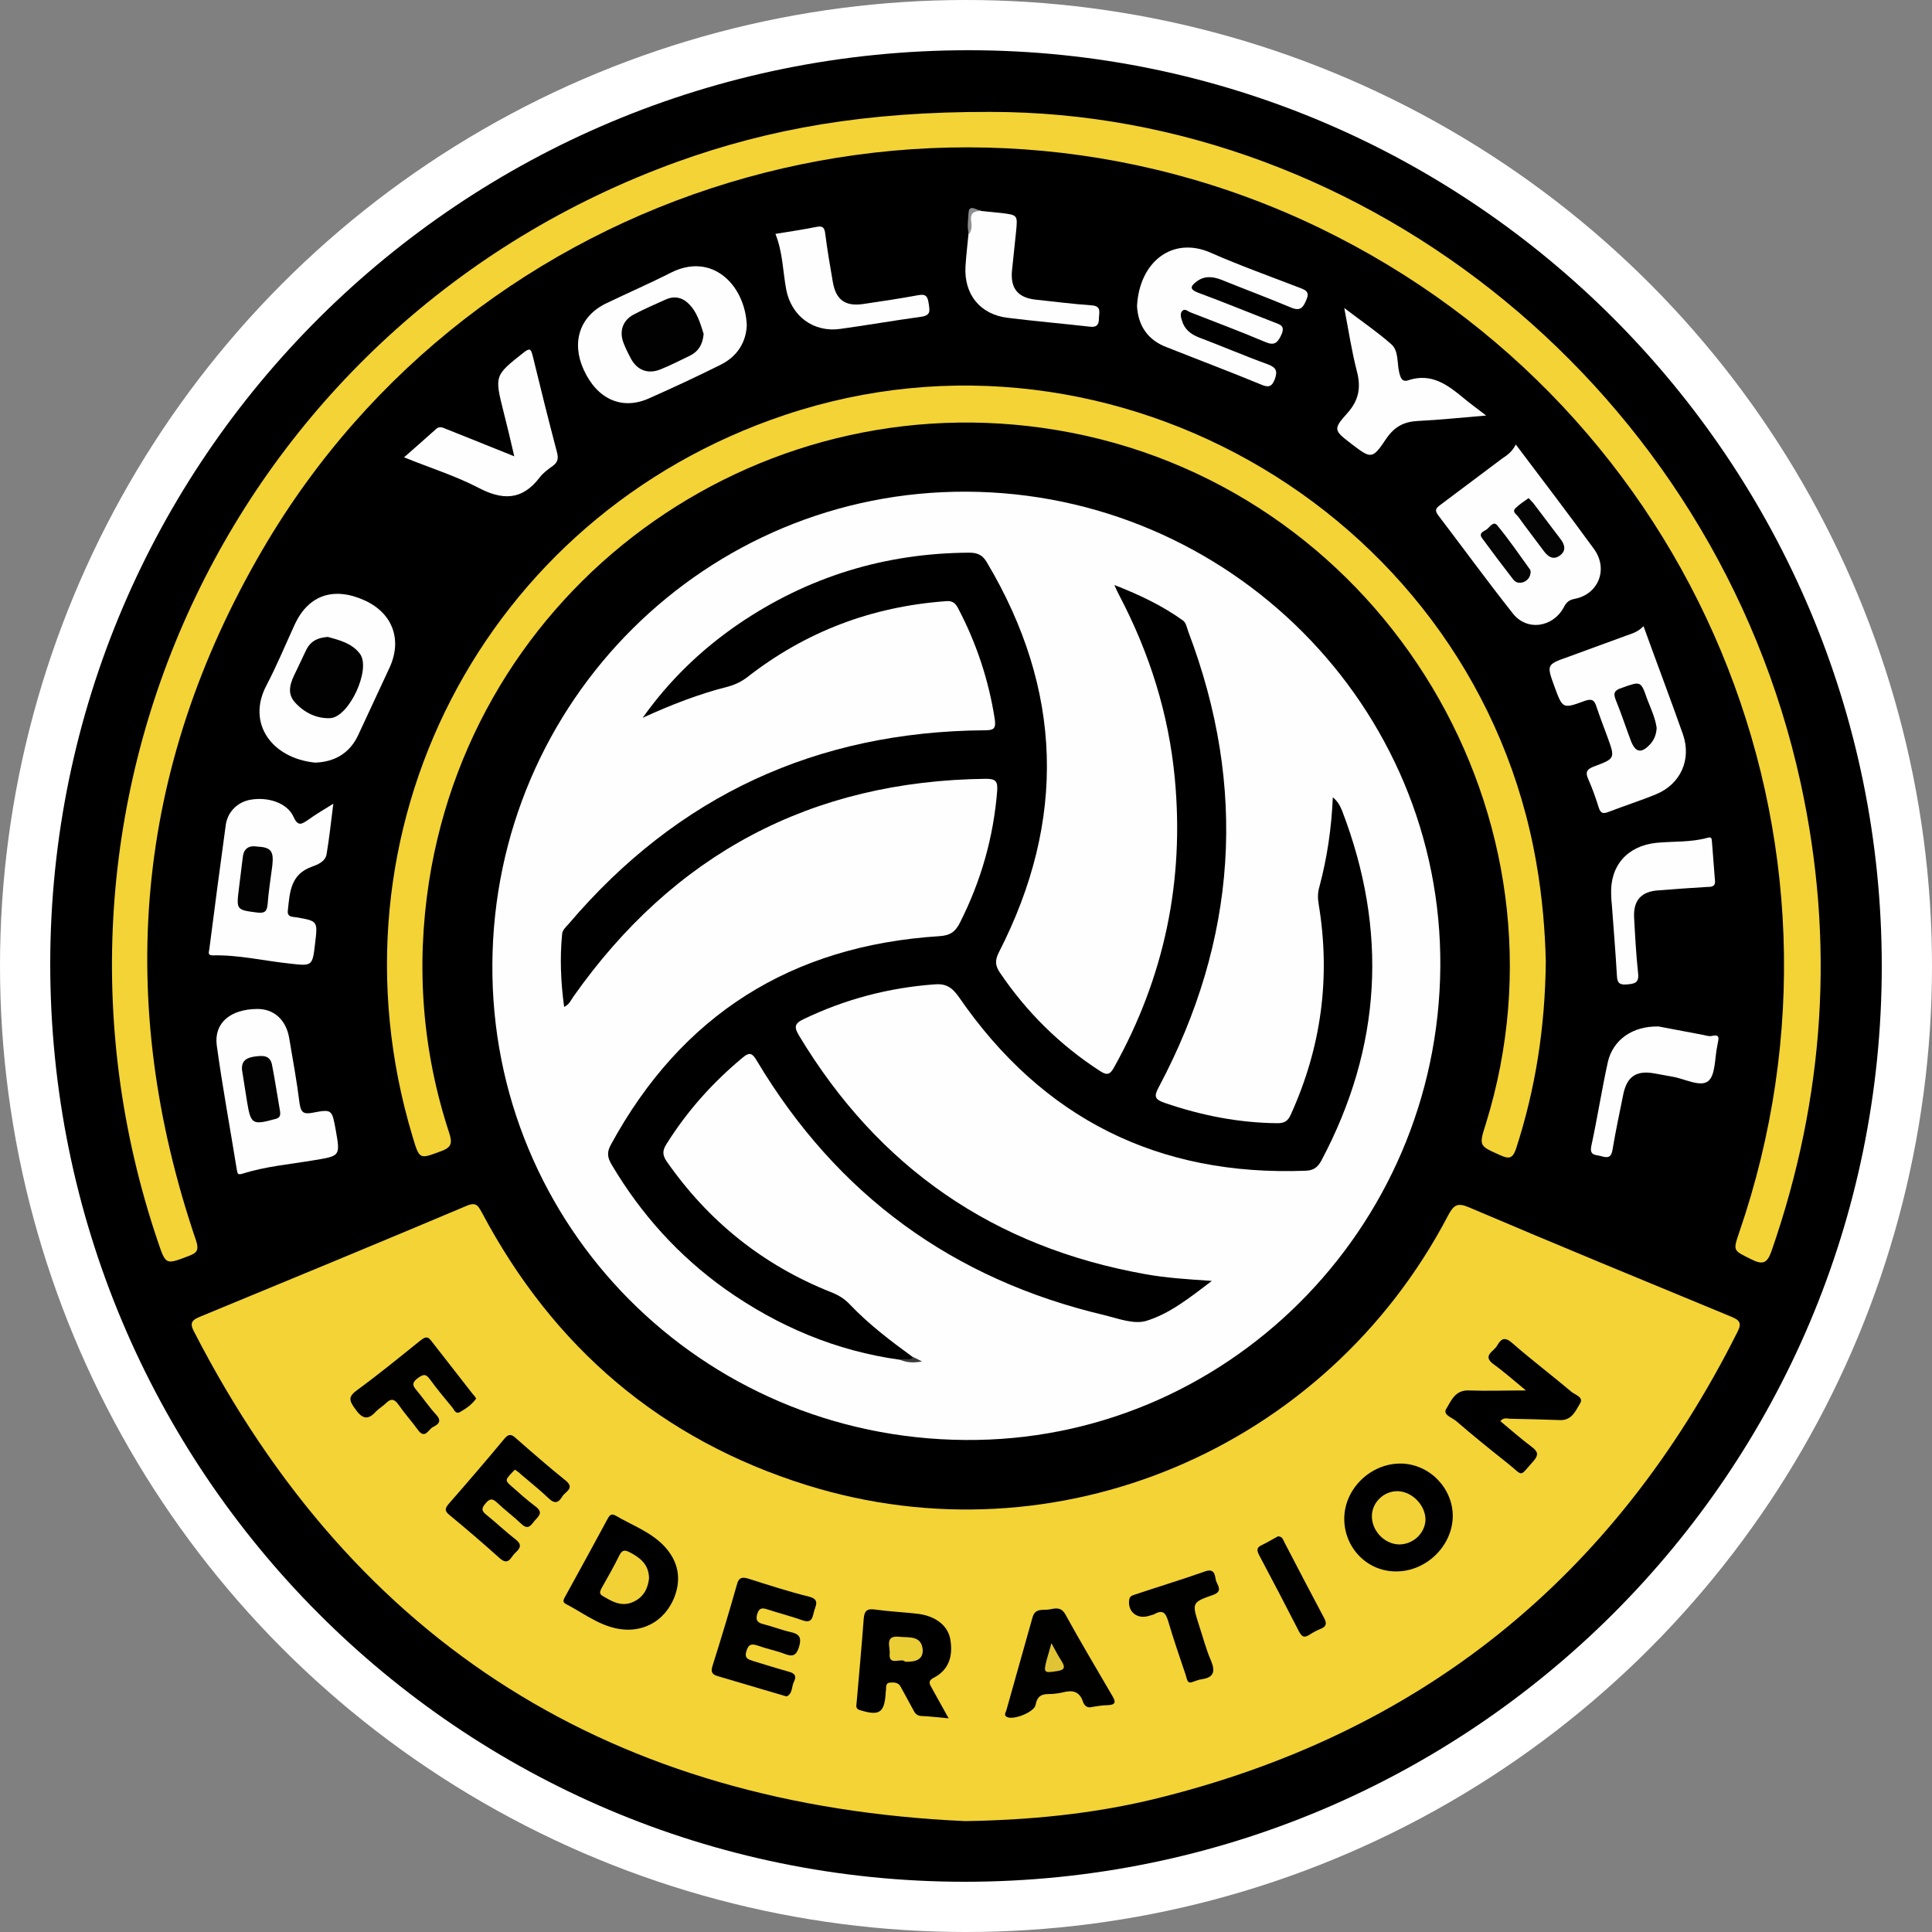 <svg width="500" height="500" viewBox="0 0 500 500" fill="none" xmlns="http://www.w3.org/2000/svg">
<rect x="0" y="0" width="500" height="500" fill="#808080" stroke="none"/>
<g clip-path="url(#clip0_4821_35030)">
<circle cx="250" cy="250" r="250" fill="white"/>
<path d="M487 250.044C487 380.95 380.775 487 249.695 487C118.876 487 13 380.688 13 249.433C13.087 118.702 119.486 12.913 250.829 13C381.037 13.087 487 119.399 487 250.044Z" fill="black"/>
<path d="M372.753 250.218C372.23 318.331 316.937 373.275 249.696 372.664C181.409 372.141 126.988 317.197 127.424 249.52C127.861 181.32 182.892 126.9 250.22 127.248C318.158 127.597 373.277 182.89 372.753 250.218Z" fill="#FEFEFE"/>
<path d="M249.78 471.302C159.166 467.203 92.1 426.038 50.238 344.669C49.017 342.402 49.627 341.617 51.807 340.745C74.832 331.238 97.856 321.732 120.793 312.052C123.409 310.918 123.845 312.313 124.804 313.97C143.293 348.768 171.114 372.577 208.79 384.351C273.415 404.497 343.097 375.106 374.755 314.581C376.238 311.79 377.197 311.18 380.25 312.488C402.751 322.081 425.426 331.413 448.014 340.745C450.107 341.617 450.892 342.314 449.671 344.669C417.751 408.334 367.517 448.975 298.183 465.72C282.485 469.47 266.35 471.04 249.78 471.302Z" fill="#F3D336"/>
<path d="M256.322 28.96C353.739 28.96 443.829 101.259 465.981 202.513C474.964 243.59 472.26 284.057 458.481 323.738C457.347 326.965 456.213 327.401 453.248 325.919C448.539 323.564 448.451 323.825 450.108 318.942C485.081 217.165 438.684 106.056 341.616 59.048C243.153 11.43 123.149 47.623 67.943 142.249C34.802 199.024 29.57 258.939 50.762 321.122C51.547 323.564 50.937 324.262 48.844 325.046C42.913 327.314 42.913 327.401 40.907 321.471C2.011 206.874 61.228 83.293 175.04 41.955C199.198 33.233 224.141 28.873 256.322 28.96Z" fill="#F3D336"/>
<path d="M400.05 248.823C399.875 266.091 397.346 281.876 392.375 297.226C391.503 299.842 390.543 300.016 388.276 298.97C382.781 296.528 382.694 296.615 384.526 290.859C409.032 211.932 358.624 127.859 277.254 111.986C198.763 96.724 123.324 149.401 111.027 228.153C107.626 250.218 109.283 272.021 116.26 293.214C117.132 295.917 116.783 296.964 114.167 297.923C108.498 300.016 108.585 300.191 106.754 294.086C83.032 215.246 125.069 133.615 202.949 107.451C288.766 78.584 382.258 134.226 397.608 223.357C399.177 232.252 399.875 241.148 400.05 248.823Z" fill="#F3D336"/>
<path d="M392.286 115.039C399.263 124.283 405.978 133.092 412.519 142.075C416.269 147.22 413.74 153.761 407.548 154.982C406.153 155.244 405.455 155.767 404.757 157.075C401.967 162.395 395.164 163.442 391.501 158.732C384.873 150.36 378.594 141.726 372.14 133.266C371.006 131.696 372.053 131.26 373.012 130.475C378.245 126.551 383.477 122.626 388.71 118.702C390.018 117.83 391.327 116.957 392.286 115.039Z" fill="#FEFEFE"/>
<path d="M86.26 208.007C85.65 212.804 85.214 216.99 84.516 221.089C84.167 223.008 82.161 223.792 80.679 224.316C75.097 226.322 75.01 231.031 74.487 235.653C74.312 237.398 75.621 237.223 76.667 237.398C82.249 238.357 82.249 238.357 81.551 244.113C80.853 250.131 80.853 250.043 74.748 249.346C68.207 248.648 61.666 247.078 55.038 247.253C53.643 247.253 54.079 246.381 54.166 245.683C55.562 234.868 56.957 224.141 58.44 213.414C58.963 209.926 61.666 207.484 64.893 206.96C69.428 206.176 74.4 207.833 75.969 211.408C77.103 213.937 78.062 213.327 79.719 212.193C81.638 210.798 83.731 209.577 86.26 208.007Z" fill="#FEFEFE"/>
<path d="M425.341 162.046C428.829 171.727 432.318 180.884 435.544 190.041C437.812 196.582 434.934 202.949 428.567 205.565C424.556 207.222 420.369 208.53 416.358 210.1C414.962 210.624 414.265 210.623 413.741 208.966C412.956 206.437 412.084 203.995 411.038 201.641C410.166 199.722 410.776 199.024 412.608 198.327C418.015 196.321 418.015 196.233 416.009 190.739C415.049 188.123 414.003 185.419 413.131 182.803C412.608 181.058 411.823 180.797 410.078 181.407C404.41 183.5 404.41 183.413 402.316 177.744C400.223 171.988 400.223 171.988 405.892 169.982C410.863 168.151 415.834 166.32 420.893 164.488C422.375 163.965 423.945 163.529 425.341 162.046Z" fill="#FEFEFE"/>
<path d="M193.269 84.165C193.095 88.439 190.914 92.189 186.554 94.369C180.449 97.422 174.257 100.3 167.977 103.09C161 106.23 154.547 103.352 151.058 95.677C147.831 88.613 150.012 81.898 156.727 78.584C162.309 75.88 167.977 73.438 173.472 70.647C184.286 65.066 192.833 73.787 193.269 84.165Z" fill="#FEFEFE"/>
<path d="M81.55 197.367C70.3 196.234 63.846 187.164 68.904 177.483C71.608 172.337 73.875 166.843 76.317 161.523C79.893 153.936 86.434 151.755 94.457 155.418C101.609 158.732 104.138 165.535 100.824 172.773C98.12 178.617 95.417 184.373 92.713 190.216C90.533 194.925 86.608 197.193 81.55 197.367Z" fill="#FEFEFE"/>
<path d="M294.26 79.195C294.87 67.682 303.504 61.054 313.359 65.415C320.86 68.729 328.709 71.52 336.383 74.485C338.04 75.096 339 75.619 338.041 77.712C337.256 79.543 336.558 80.59 334.203 79.63C328.185 77.101 322.081 74.834 316.063 72.392C313.795 71.52 311.615 71.345 309.609 72.915C308.127 74.049 307.778 74.834 309.958 75.706C316.586 78.148 323.127 80.852 329.668 83.381C331.238 83.991 332.721 84.253 331.587 86.695C330.627 88.788 329.755 89.486 327.488 88.526C321.121 85.823 314.58 83.381 308.127 80.852C307.429 80.59 306.731 79.805 306.033 80.415C305.336 81.026 305.597 82.073 305.859 82.857C306.47 85.125 308.039 86.433 310.22 87.305C316.237 89.573 322.081 92.102 328.098 94.282C330.191 95.067 330.715 95.939 329.93 98.12C329.145 100.213 328.185 100.3 326.354 99.515C318.33 96.201 310.22 93.148 302.109 89.922C297.051 88.09 294.521 84.253 294.26 79.195Z" fill="#FEFEFE"/>
<path d="M66.462 261.12C70.823 261.032 74.05 263.91 74.835 268.62C75.794 274.289 76.841 279.957 77.538 285.626C77.887 287.894 78.585 288.417 80.852 287.981C85.911 287.022 85.911 287.109 86.87 292.342C88.091 299.231 88.091 299.144 81.201 300.278C75.009 301.325 68.73 301.848 62.712 303.766C61.491 304.115 61.491 303.679 61.317 302.894C59.573 292.08 57.567 281.266 56.084 270.451C55.386 264.695 59.66 261.207 66.462 261.12Z" fill="#FEFEFE"/>
<path d="M104.572 118.352C107.537 115.736 110.241 113.381 112.857 111.027C113.904 110.067 114.863 110.852 115.91 111.201C121.404 113.381 126.986 115.649 133.091 118.091C132.131 113.905 131.259 110.242 130.3 106.492C127.945 97.16 128.032 97.16 135.533 91.229C137.277 89.834 137.451 90.532 137.887 92.189C139.893 100.474 141.986 108.846 144.167 117.131C144.516 118.527 144.428 119.573 143.12 120.533C141.899 121.405 140.591 122.364 139.719 123.498C135.097 129.603 129.951 129.516 123.585 126.114C117.654 123.062 111.2 121.056 104.572 118.352Z" fill="#FEFEFE"/>
<path d="M347.898 79.718C352.346 83.119 356.358 85.822 360.021 89.049C362.027 90.793 361.503 93.846 362.114 96.375C362.463 97.858 362.899 98.992 364.556 98.381C370.486 96.462 374.672 99.602 378.859 103.09C380.516 104.486 382.26 105.707 384.615 107.538C378.248 108.062 372.667 108.672 367.085 108.934C363.422 109.108 360.98 110.329 358.8 113.469C355.137 118.963 354.875 118.789 349.73 114.864C345.195 111.376 344.933 111.114 348.683 106.928C351.736 103.527 352.259 100.212 351.125 95.939C349.817 90.881 349.032 85.648 347.898 79.718Z" fill="#FEFEFE"/>
<path d="M429.267 265.654C432.493 266.265 436.68 267.05 440.779 267.835C441.563 268.009 442.348 268.271 443.046 268.096C444.616 267.747 444.965 268.184 444.616 269.666C444.529 270.015 444.529 270.277 444.442 270.625C443.744 273.765 444.005 278.213 442.087 279.783C440.081 281.44 435.982 279.172 432.842 278.649C431.272 278.387 429.615 278.039 428.046 277.777C423.511 276.992 421.069 278.562 420.109 283.184C419.15 287.981 418.103 292.777 417.318 297.574C416.97 299.667 416.01 299.667 414.44 299.231C413.132 298.795 411.301 299.231 411.824 296.615C413.394 289.376 414.528 282.05 416.097 274.899C417.406 269.143 422.464 265.48 429.267 265.654Z" fill="#FEFEFE"/>
<path d="M417.144 234.171C417.057 233.299 416.97 232.427 416.97 231.555C416.621 224.054 421.156 218.909 428.656 218.124C433.104 217.688 437.552 218.037 441.913 216.816C443.046 216.467 442.959 217.165 443.046 217.775C443.308 221.089 443.57 224.49 443.831 227.892C444.006 229.549 442.785 229.549 441.651 229.549C437.552 229.81 433.453 230.072 429.267 230.421C424.819 230.683 422.726 232.95 422.9 237.311C423.162 242.195 423.424 247.079 423.947 251.962C424.209 254.317 423.075 254.579 421.243 254.753C419.412 254.928 418.54 254.666 418.453 252.486C418.104 246.294 417.58 240.189 417.144 234.171Z" fill="#FEFEFE"/>
<path d="M200.682 60.531C204.432 59.92 207.92 59.397 211.409 58.7C213.153 58.351 213.415 59.223 213.589 60.618C214.112 64.717 214.81 68.816 215.508 72.828C216.293 77.625 218.735 79.369 223.444 78.671C228.154 77.973 232.863 77.276 237.573 76.404C239.753 75.968 240.102 76.84 240.363 78.671C240.625 80.503 240.887 81.636 238.357 81.985C231.38 82.945 224.403 84.165 217.426 85.125C210.537 86.084 204.781 81.811 203.472 74.921C202.6 70.299 202.6 65.328 200.682 60.531Z" fill="#FEFEFE"/>
<path d="M253.968 54.6C255.712 54.775 257.456 54.949 259.113 55.124C263.387 55.647 263.387 55.647 262.951 60.008C262.602 63.322 262.253 66.723 261.904 70.037C261.468 74.572 263.387 77.014 267.922 77.537C272.806 78.061 277.602 78.671 282.486 79.02C285.19 79.194 284.405 80.939 284.405 82.421C284.405 84.34 283.533 84.776 281.789 84.514C274.812 83.729 267.747 83.119 260.77 82.247C253.619 81.375 249.433 76.142 249.869 68.903C250.043 66.112 250.392 63.322 250.654 60.444C251.177 59.31 251.003 58.089 250.915 56.868C250.741 54.6 251.7 53.816 253.968 54.6Z" fill="#FEFEFE"/>
<path d="M253.97 54.6C252.138 54.6 251.005 55.036 251.353 57.304C251.528 58.35 251.528 59.658 250.743 60.618C250.22 58.786 250.568 56.868 250.656 55.123C250.83 52.681 252.749 54.426 253.97 54.6Z" fill="#8E8F90"/>
<path d="M232.951 351.908C216.381 349.64 201.38 343.274 187.775 333.68C175.653 325.046 165.885 314.232 158.297 301.412C157.251 299.667 156.989 298.272 158.036 296.353C176.35 262.602 204.869 244.723 243.068 242.282C245.946 242.107 247.254 241.148 248.475 238.706C253.882 227.979 257.109 216.728 258.069 204.693C258.243 202.251 257.72 201.553 255.191 201.553C209.927 202.077 174.345 221.089 148.355 257.98C147.745 258.852 147.396 259.898 146.001 260.596C145.128 254.23 144.867 247.95 145.477 241.758C145.564 240.624 146.524 239.84 147.222 239.055C175.391 205.914 211.323 189.344 254.755 188.995C257.022 188.995 257.807 188.733 257.458 186.204C255.888 176 252.661 166.319 247.865 157.249C247.167 155.941 246.295 155.418 244.725 155.592C225.626 156.988 208.532 163.441 193.444 175.215C191.962 176.349 190.392 177.134 188.56 177.657C180.886 179.576 173.56 182.454 166.321 185.768C173.124 176.174 181.409 168.151 191.089 161.523C209.142 149.226 229.114 143.121 250.917 143.034C253.098 143.034 254.318 143.731 255.365 145.476C275.075 178.529 276.034 212.28 258.505 246.468C257.458 248.561 257.545 249.869 258.766 251.701C265.656 261.904 274.29 270.451 284.668 277.167C286.5 278.387 287.285 278.126 288.331 276.207C301.326 252.921 306.559 227.979 304.03 201.379C302.46 184.721 297.489 169.023 289.727 154.197C289.378 153.499 289.029 152.889 288.419 151.406C295.134 154.022 300.89 156.813 306.123 160.563C306.908 161.087 307.169 162.395 307.518 163.441C322.868 203.821 320.164 243.154 299.931 281.266C298.622 283.707 298.71 284.492 301.5 285.452C310.919 288.679 320.6 290.597 330.629 290.684C332.461 290.684 333.333 290.074 334.031 288.504C341.967 271.062 344.409 252.921 341.269 233.996C341.008 232.427 341.008 231.031 341.444 229.549C343.45 222.048 344.583 214.461 344.932 206.35C346.24 207.397 346.851 208.618 347.374 209.926C359.235 240.886 357.578 270.974 341.967 300.365C341.008 302.109 339.961 302.894 337.955 302.981C299.756 304.464 269.755 289.463 248.126 257.98C246.382 255.538 244.812 254.491 241.847 254.753C229.986 255.625 218.736 258.59 208.009 263.736C205.567 264.87 205.479 265.829 206.788 268.009C227.37 302.197 257.196 322.779 296.442 329.756C301.762 330.715 307.169 331.064 313.623 331.5C307.78 335.948 302.634 340.047 296.529 341.878C293.39 342.75 289.465 341.268 285.977 340.396C246.644 331.151 216.643 309.261 195.886 274.55C194.752 272.631 194.055 272.108 192.136 273.765C184.374 280.219 177.746 287.632 172.426 296.179C171.379 297.836 171.467 298.97 172.513 300.54C183.327 316.063 197.456 327.401 214.986 334.378C216.817 335.076 218.474 336.035 219.87 337.518C224.841 342.75 230.597 347.111 236.353 351.297C235.481 352.954 234.172 351.995 232.951 351.908Z" fill="black"/>
<path d="M232.949 351.908C233.996 351.384 235.391 352.344 236.351 351.21C236.874 351.472 237.484 351.733 238.618 352.344C236.263 352.78 234.606 352.605 232.949 351.908Z" fill="#3A3A3A"/>
<path d="M388.276 367.78C390.979 370.048 393.683 372.403 396.474 374.496C398.044 375.717 398.218 376.502 396.91 378.071C393.072 382.345 394.381 382.083 390.369 378.856C385.747 375.193 381.211 371.53 376.764 367.693C375.717 366.821 373.275 366.123 374.322 364.553C375.543 362.548 376.589 359.757 379.991 359.844C384.787 360.018 389.584 359.844 394.904 359.844C392.026 357.489 389.409 355.135 386.619 353.129C383.479 350.861 386.531 349.815 387.404 348.332C388.363 346.675 389.235 345.716 391.328 347.547C396.299 351.908 401.619 355.919 406.678 360.193C407.637 360.978 409.904 361.588 408.945 363.158C407.811 364.99 406.852 367.606 403.799 367.519C399.439 367.344 395.078 367.257 390.718 367.17C389.933 367.083 389.148 366.821 388.276 367.78Z" fill="black"/>
<path d="M245.509 444.702C242.631 444.441 240.538 444.179 238.358 444.092C237.137 444.005 236.701 443.22 236.265 442.347C235.218 440.429 234.171 438.51 233.125 436.591C232.514 435.371 231.381 435.37 230.334 435.458C229.113 435.545 229.375 436.679 229.288 437.464C229.2 437.812 229.2 438.074 229.2 438.423C228.851 443.307 227.456 444.092 222.659 442.609C221.351 442.26 221.613 441.475 221.7 440.603C222.311 433.365 223.008 426.126 223.532 418.887C223.706 416.969 224.316 416.271 226.322 416.533C230.072 417.056 233.91 417.23 237.66 417.666C242.195 418.277 245.335 420.719 245.945 424.294C246.643 428.481 245.683 432.144 241.585 434.237C240.102 435.022 240.538 435.807 241.148 436.853C242.457 439.295 243.852 441.65 245.509 444.702Z" fill="black"/>
<path d="M162.658 421.765C156.291 421.765 151.582 417.753 146.349 415.05C145.39 414.526 146 413.742 146.349 413.044C150.012 406.416 153.675 399.7 157.25 393.072C157.687 392.287 158.123 391.59 159.256 392.2C163.53 394.729 168.326 396.386 171.902 400.136C175.478 403.974 176.437 408.422 174.519 413.393C172.338 418.713 167.978 421.678 162.658 421.765Z" fill="black"/>
<path d="M361.065 406.677C353.651 406.59 347.808 400.398 347.895 392.898C347.983 385.223 354.785 378.682 362.547 378.769C369.873 378.856 375.978 385.049 375.978 392.374C375.891 400.223 368.914 406.852 361.065 406.677Z" fill="black"/>
<path d="M203.562 439.033C201.207 438.335 199.114 437.725 197.021 437.114C193.358 436.068 189.782 434.934 186.119 433.888C184.462 433.451 183.765 432.928 184.462 430.922C186.643 424.033 188.736 417.056 190.742 409.991C191.178 408.334 191.962 408.073 193.532 408.509C198.765 410.166 204.085 411.91 209.405 413.218C212.109 413.916 211.149 415.398 210.713 416.881C210.277 418.364 210.277 420.282 207.661 419.323C204.696 418.276 201.643 417.492 198.678 416.532C197.37 416.096 196.498 416.009 195.974 417.666C195.451 419.41 196.149 420.021 197.719 420.37C200.073 420.98 202.254 421.852 204.608 422.375C206.963 422.899 207.486 423.858 206.789 426.213C206.091 428.48 205.132 428.829 203.126 428.044C200.858 427.172 198.503 426.736 196.323 425.951C194.753 425.428 193.794 425.254 193.183 427.259C192.573 429.178 193.62 429.44 194.928 429.876C198.067 430.835 201.12 431.794 204.259 432.667C205.568 433.015 206.178 433.713 205.568 435.021C204.783 436.417 205.219 438.335 203.562 439.033Z" fill="#010100"/>
<path d="M133.265 380.339C132.567 381.037 131.957 381.647 131.433 382.345C130.736 383.217 131.433 383.74 131.957 384.264C134.137 386.182 136.317 388.188 138.672 389.932C140.678 391.502 139.37 392.374 138.41 393.508C137.451 394.642 136.753 396.125 134.922 394.38C132.916 392.462 130.561 390.717 128.555 388.799C127.334 387.665 126.637 387.927 125.677 389.06C124.718 390.194 124.456 390.892 125.765 391.938C128.381 394.031 130.823 396.386 133.527 398.479C135.532 400.049 134.137 401.096 133.09 402.142C132.131 403.189 131.521 405.195 129.34 403.276C125.067 399.439 120.706 395.688 116.258 392.026C114.95 390.979 115.212 390.281 116.171 389.148C121.055 383.566 125.852 377.984 130.561 372.316C131.608 371.095 132.306 371.095 133.439 372.141C137.713 375.891 141.899 379.554 146.347 383.13C148.876 385.136 146.347 386.008 145.562 387.229C144.69 388.711 143.73 389.409 142.073 387.839C139.806 385.659 137.364 383.74 134.922 381.647C134.399 381.124 133.875 380.775 133.265 380.339Z" fill="#010000"/>
<path d="M282.751 441.737C281.356 442.173 280.571 441.388 280.222 440.254C279.35 437.812 277.693 437.376 275.425 437.899C274.03 438.248 272.634 438.423 271.239 438.423C269.233 438.423 268.361 439.295 268.012 441.213C267.663 443.132 262.256 445.225 260.599 444.353C259.727 443.917 260.25 443.219 260.425 442.696C262.692 434.672 264.96 426.649 267.227 418.538C267.925 416.096 269.931 416.794 271.501 416.532C272.983 416.271 274.553 415.747 275.687 417.753C279.611 424.905 283.798 431.882 287.897 438.946C288.856 440.516 288.682 441.213 286.676 441.301C285.28 441.301 283.972 441.562 282.751 441.737Z" fill="#010100"/>
<path d="M123.239 361.937C122.105 363.507 120.623 364.554 119.053 365.426C117.832 366.124 117.483 364.641 116.872 364.031C114.954 361.676 112.948 359.321 111.204 356.879C110.07 355.309 109.285 355.833 108.064 356.705C106.843 357.664 106.581 358.362 107.628 359.583C109.459 361.763 111.029 364.118 112.948 366.211C114.518 367.955 113.209 368.74 111.988 369.351C110.855 369.961 109.983 372.577 108.151 370.048C106.581 367.868 104.75 365.862 103.18 363.594C102.133 362.112 101.261 361.763 99.866 363.158C99.081 363.943 98.122 364.467 97.337 365.252C95.244 367.606 93.761 367.257 91.93 364.641C90.273 362.374 90.098 361.414 92.54 359.67C98.034 355.658 103.354 351.298 108.674 347.024C109.721 346.239 110.506 345.541 111.552 346.937C115.128 351.559 118.791 356.181 122.367 360.804C122.716 361.153 122.977 361.501 123.239 361.937Z" fill="#010100"/>
<path d="M308.389 435.37C307.168 435.719 307.168 434.324 306.819 433.364C305.249 428.742 303.679 424.12 302.284 419.41C301.673 417.492 300.976 416.532 298.883 417.666C298.447 417.928 297.836 418.015 297.313 418.189C294.26 419.149 291.731 417.056 292.255 413.916C292.429 412.957 293.214 412.869 293.912 412.608C299.929 410.602 305.947 408.77 311.877 406.677C314.319 405.805 314.406 407.637 314.668 408.945C315.017 410.253 316.674 411.823 313.883 412.782C308.389 414.701 308.476 414.875 310.308 420.631C311.354 423.771 312.139 426.911 313.447 429.876C314.581 432.667 314.058 434.149 311.005 434.585C310.22 434.672 309.523 435.021 308.389 435.37Z" fill="#010100"/>
<path d="M330.716 397.607C331.85 397.607 332.025 398.392 332.373 399.09C335.775 405.631 339.176 412.172 342.664 418.713C343.362 420.021 343.362 420.893 341.88 421.503C340.746 421.939 339.699 422.55 338.74 423.16C337.432 423.945 336.908 423.509 336.211 422.288C332.809 415.66 329.321 408.945 325.833 402.404C325.222 401.183 325.222 400.485 326.53 399.875C328.013 399.177 329.408 398.305 330.716 397.607Z" fill="#010100"/>
<path d="M396.125 148.092C396.037 149.226 395.514 150.011 394.555 150.534C393.421 151.057 392.287 150.883 391.589 149.924C388.886 146.435 386.182 142.859 383.566 139.284C382.607 137.976 383.915 137.539 384.612 137.103C385.485 136.58 386.444 134.661 387.49 135.97C390.456 139.545 393.072 143.383 395.776 147.133C396.124 147.482 396.125 147.831 396.125 148.092Z" fill="#040404"/>
<path d="M395.602 128.906C396.125 129.429 396.474 129.865 396.823 130.214C399.177 133.353 401.532 136.406 403.887 139.545C405.021 141.028 405.369 142.598 403.625 143.819C401.881 145.04 400.573 143.993 399.526 142.598C397.346 139.633 395.078 136.755 392.898 133.702C392.462 133.092 391.241 132.481 392.2 131.522C393.16 130.563 394.381 129.778 395.602 128.906Z" fill="#040404"/>
<path d="M66.46 219.083C70.123 219.258 70.908 220.217 70.472 224.054C70.036 227.368 69.513 230.682 69.251 234.084C69.077 236.002 68.379 236.351 66.635 236.177C61.14 235.479 61.14 235.479 61.838 229.898C62.187 227.281 62.449 224.752 62.797 222.136C62.972 219.781 64.193 218.734 66.46 219.083Z" fill="#020202"/>
<path d="M428.743 188.384C428.656 190.041 428.133 191.35 427.173 192.483C424.819 195.1 423.249 194.838 422.028 191.611C420.72 188.123 419.586 184.634 418.19 181.233C417.406 179.314 417.842 178.616 419.76 178.006C424.644 176.262 424.644 176.175 426.301 180.971C427.261 183.413 428.394 185.855 428.743 188.384Z" fill="#020202"/>
<path d="M182.105 86.433C181.844 89.224 180.71 90.968 178.617 92.014C176.088 93.235 173.558 94.543 170.942 95.59C167.715 96.898 164.924 95.852 163.267 92.799C162.57 91.491 161.872 90.096 161.349 88.7C160.215 85.735 161.174 82.944 163.878 81.462C166.669 79.979 169.547 78.758 172.425 77.45C174.431 76.578 176.349 76.927 177.919 78.322C180.361 80.502 181.233 83.642 182.105 86.433Z" fill="#010101"/>
<path d="M84.862 164.837C87.653 165.622 91.054 166.407 93.147 169.198C96.112 173.122 90.356 185.593 85.472 185.855C81.897 186.03 78.67 184.373 76.315 181.756C74.048 179.227 75.269 176.436 76.577 173.82C77.536 171.901 78.408 169.895 79.368 167.977C80.414 165.971 82.158 165.011 84.862 164.837Z" fill="#010101"/>
<path d="M62.625 276.818C62.45 274.376 64.02 273.678 66.026 273.417C68.032 273.155 69.863 273.068 70.386 275.51C71.171 279.521 71.782 283.62 72.48 287.632C72.654 288.853 72.305 289.376 71.084 289.638C65.328 291.208 64.892 290.946 63.933 285.103C63.497 282.312 63.061 279.521 62.625 276.818Z" fill="#020202"/>
<path d="M234.258 430.05C233.211 428.916 229.897 431.358 230.246 427.87C230.421 426.387 228.851 423.16 232.688 423.596C235.13 423.858 238.444 423.16 238.793 426.91C238.967 429.614 236.787 430.137 234.258 430.05Z" fill="#EBCD36"/>
<path d="M167.975 408.422C167.713 411.038 166.579 413.393 163.788 414.614C160.823 415.922 158.294 414.439 155.852 412.957C154.98 412.433 155.329 411.736 155.678 411.038C157.247 408.247 158.904 405.369 160.3 402.491C161.085 401.009 161.782 401.096 163.091 401.793C165.707 403.189 167.887 404.846 167.975 408.422Z" fill="#F1D136"/>
<path d="M361.937 399.7C358.1 399.526 354.873 395.95 355.048 392.113C355.222 388.624 358.275 385.833 361.763 385.92C365.513 386.008 369.002 389.671 368.914 393.421C368.74 396.909 365.6 399.787 361.937 399.7Z" fill="#F2D236"/>
<path d="M272.108 425.253C273.241 427.347 273.939 428.655 274.724 429.876C275.771 431.533 275.509 432.23 273.503 432.492C270.189 433.015 270.015 432.928 270.887 429.527C271.236 428.48 271.497 427.347 272.108 425.253Z" fill="#E0C435"/>
</g>
<defs>
<clipPath id="clip0_4821_35030">
<rect width="500" height="500" fill="white"/>
</clipPath>
</defs>
</svg>
